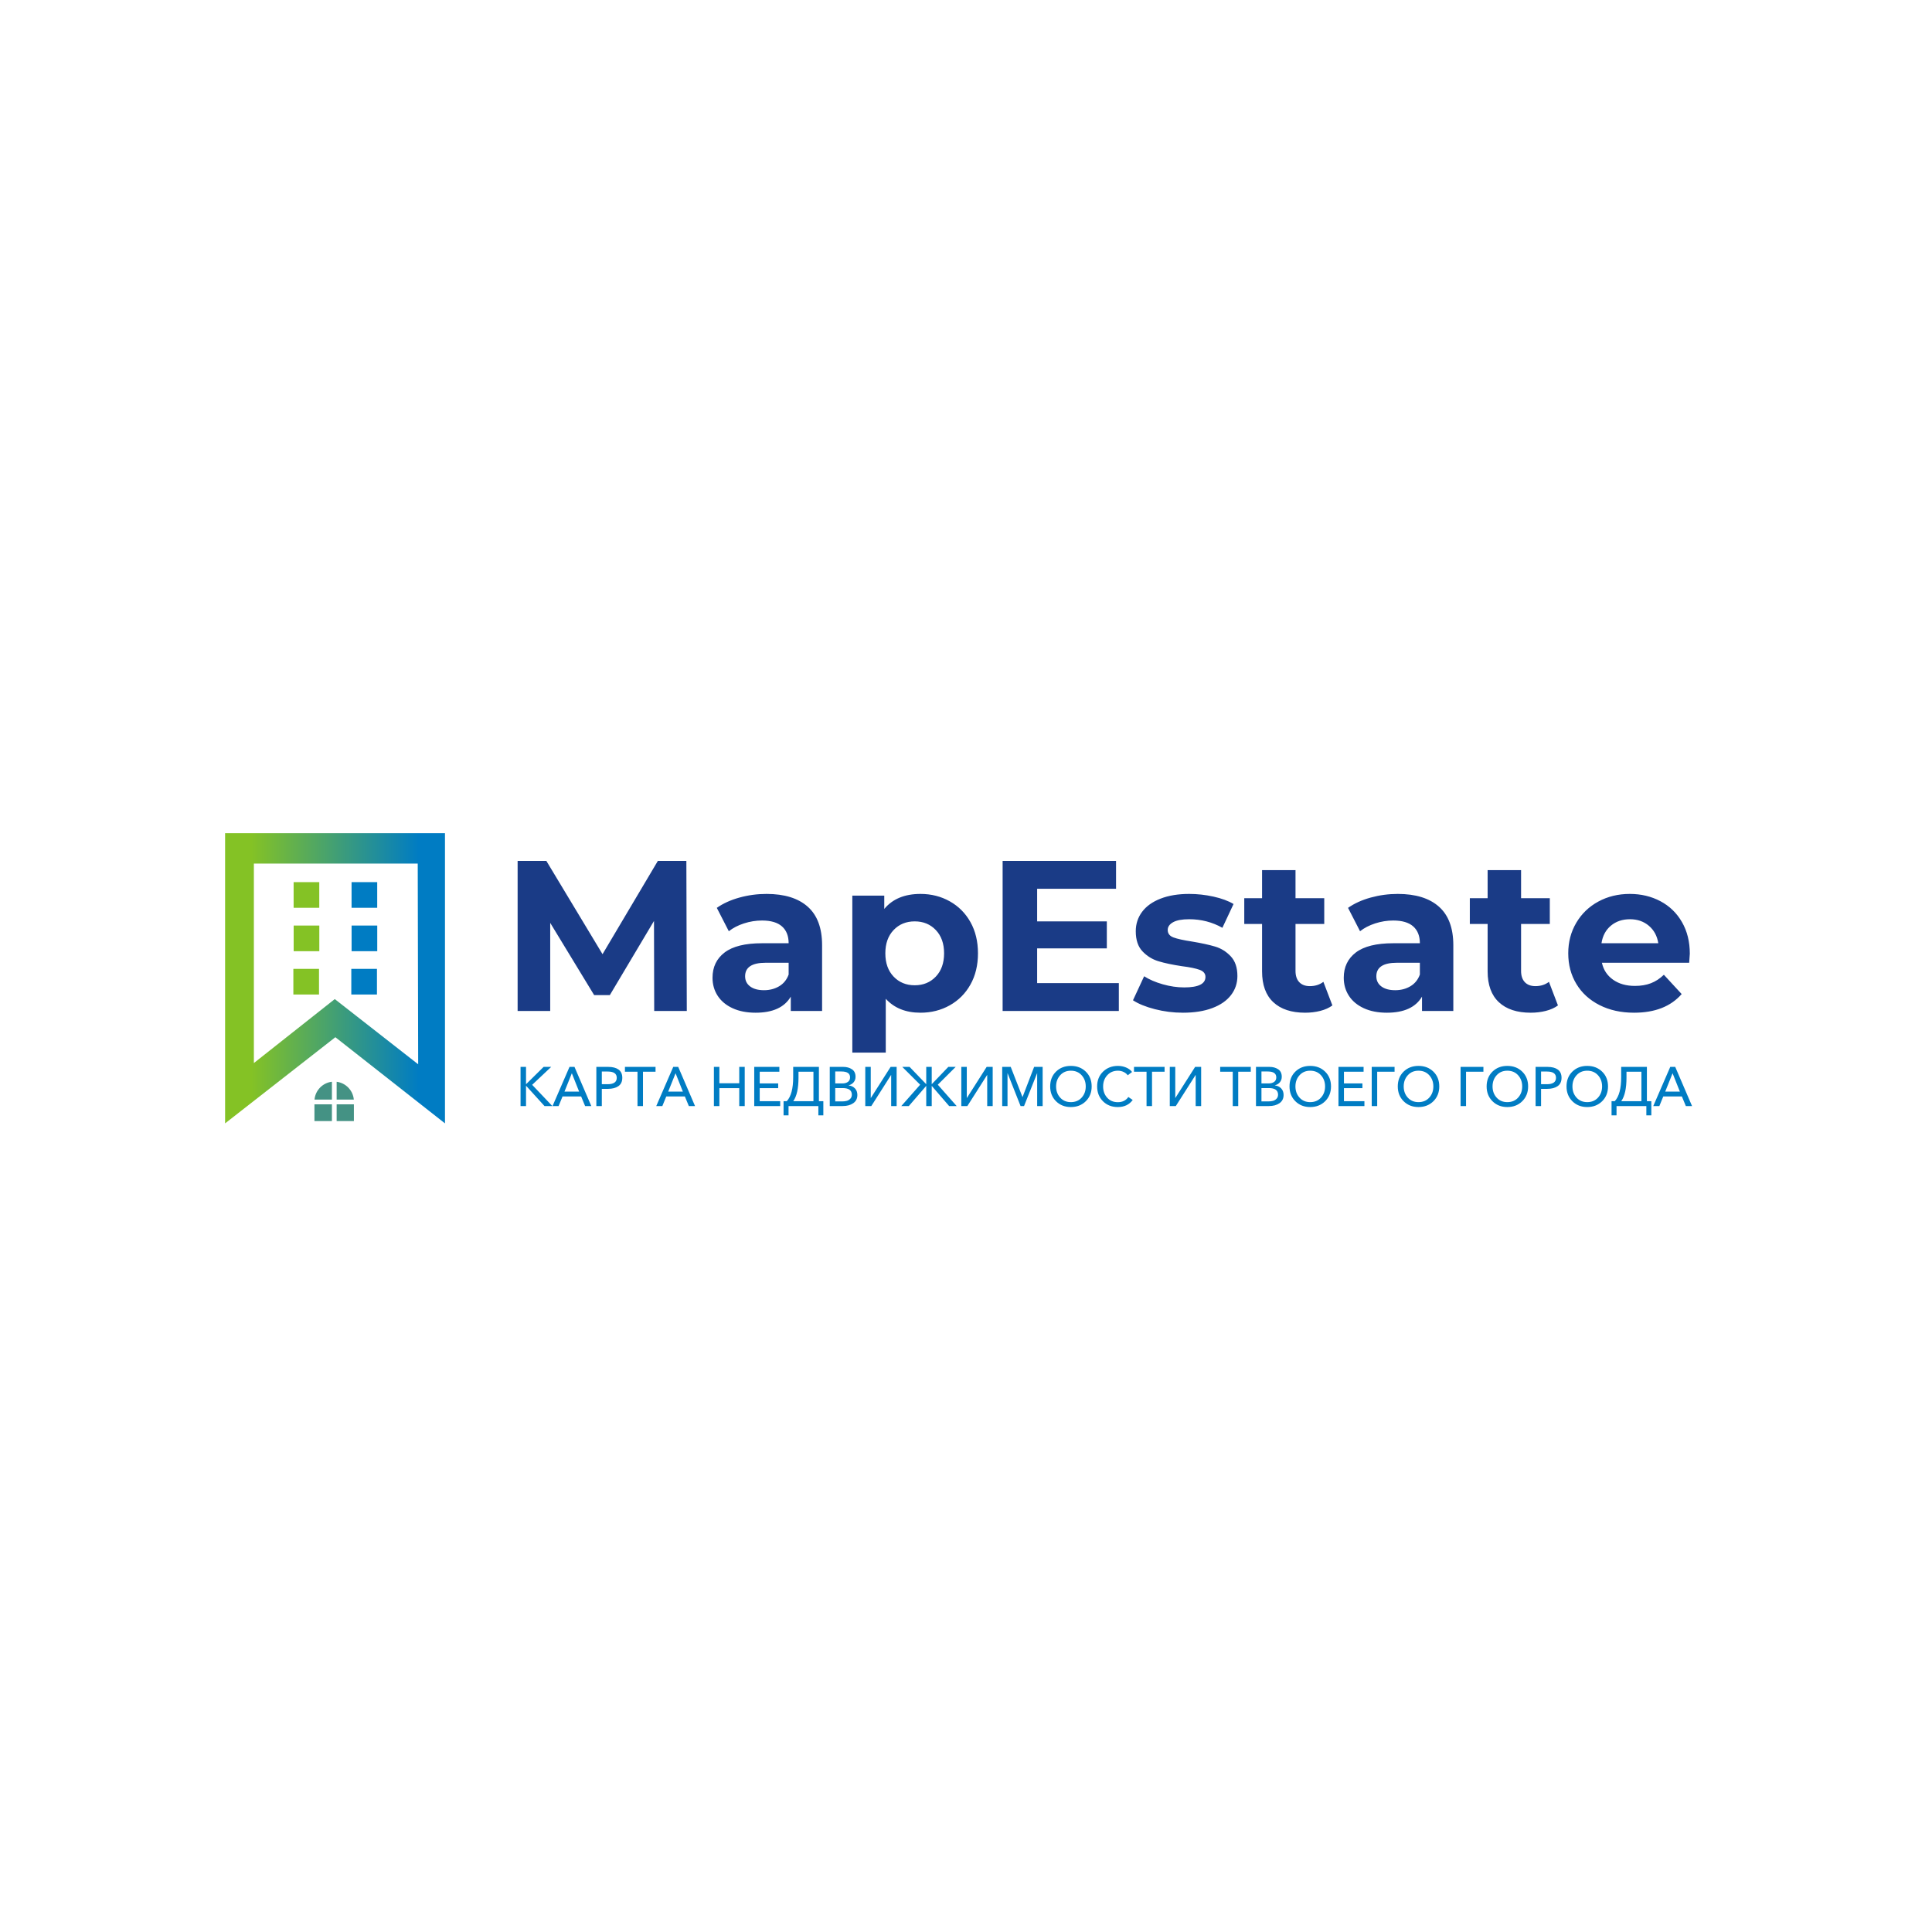 <?xml version="1.0" encoding="UTF-8"?> <svg xmlns="http://www.w3.org/2000/svg" width="500" height="500" viewBox="0 0 500 500" fill="none"><g clip-path="url(#clip0_1168_1453)"><g clip-path="url(#clip1_1168_1453)"><path fill-rule="evenodd" clip-rule="evenodd" d="M58.254 215.632H115.16V290.73L86.79 268.429L58.254 290.73V215.632ZM65.703 223.499H108.109L108.222 275.436L86.639 258.563L65.703 275.116L65.703 223.499Z" fill="url(#paint0_linear_1168_1453)"></path><path d="M82.627 228.295H75.988V234.934H82.627V228.295Z" fill="#84C225"></path><path d="M82.638 239.531H75.999V246.17H82.638V239.531Z" fill="#84C225"></path><path d="M82.561 250.74H75.922V257.379H82.561V250.74Z" fill="#84C225"></path><path d="M97.623 228.295H90.984V234.934H97.623V228.295Z" fill="#007CC3"></path><path d="M97.632 239.531H90.993V246.17H97.632V239.531Z" fill="#007CC3"></path><path d="M97.556 250.74H90.917V257.379H97.556V250.74Z" fill="#007CC3"></path><path d="M134.717 286.247V276.11H136.135V280.577H136.163L140.688 276.11H142.649L137.724 280.749L142.95 286.247H140.917L136.163 281.007H136.135V286.247L134.717 286.247ZM142.993 286.247L147.388 276.11H148.677L153.03 286.247H151.426L150.395 283.756H145.584L144.568 286.247H142.993ZM146.086 282.51H149.88L147.99 277.757L146.086 282.51ZM154.333 286.247V276.11H157.425C158.561 276.11 159.449 276.342 160.088 276.805C160.728 277.268 161.048 277.976 161.048 278.931C161.048 279.905 160.711 280.625 160.038 281.093C159.365 281.561 158.47 281.794 157.354 281.794H155.75V286.247L154.333 286.247ZM155.75 280.592H157.253C158.828 280.592 159.616 280.038 159.616 278.931C159.616 277.852 158.838 277.313 157.282 277.313H155.75V280.592ZM164.985 286.247V277.356H161.735V276.11H169.653V277.356H166.403V286.247H164.985ZM169.839 286.247L174.235 276.11H175.523L179.876 286.247H178.272L177.241 283.756H172.431L171.414 286.247H169.839ZM172.932 282.51H176.726L174.836 277.757L172.932 282.51ZM184.758 286.247V276.11H186.176V280.348H191.316V276.11H192.734V286.247H191.316V281.608H186.176V286.247H184.758ZM195.196 286.247V276.11H201.697V277.356H196.614V280.391H201.396V281.608H196.614V284.987H201.912V286.247L195.196 286.247ZM202.785 288.653V284.987H203.616C204.723 283.794 205.276 281.728 205.276 278.788V276.11H211.934V284.987H213.08V288.653H211.791V286.247H204.074V288.653H202.785ZM205.291 284.987H210.517V277.356H206.651V278.888C206.651 281.685 206.197 283.718 205.291 284.987ZM214.74 286.247V276.11H218.234C219.112 276.11 219.861 276.315 220.482 276.726C221.102 277.137 221.413 277.786 221.413 278.673C221.413 279.217 221.253 279.685 220.933 280.076C220.613 280.468 220.181 280.735 219.637 280.878V280.907C220.305 280.983 220.847 281.241 221.262 281.68C221.678 282.119 221.885 282.682 221.885 283.37C221.885 284.305 221.529 285.019 220.818 285.51C220.107 286.002 219.193 286.247 218.077 286.247L214.74 286.247ZM216.158 285.045H217.933C218.382 285.045 218.783 284.997 219.136 284.902C219.489 284.806 219.797 284.622 220.06 284.35C220.322 284.078 220.453 283.727 220.453 283.298C220.453 282.162 219.656 281.594 218.062 281.594H216.158V285.045ZM216.158 280.391H218.005C218.587 280.391 219.065 280.26 219.437 279.998C219.809 279.735 219.995 279.341 219.995 278.816C219.995 277.805 219.255 277.299 217.776 277.299H216.158V280.391ZM223.933 286.247V276.11H225.35V284.143H225.379L230.49 276.11H232.051V286.247H230.633V278.215H230.605L225.493 286.247H223.933ZM233.254 286.247L238.136 280.721L233.511 276.11H235.401L239.697 280.577H239.711V276.11H241.129V280.577H241.143L245.424 276.11H247.328L242.703 280.721L247.586 286.247H245.639L241.143 281.036H241.129V286.247H239.711V281.036H239.697L235.201 286.247H233.254ZM248.789 286.247V276.11H250.206V284.143H250.235L255.346 276.11H256.907V286.247H255.49V278.215H255.461L250.35 286.247H248.789ZM259.37 286.247V276.11H261.575L264.61 283.899H264.639L267.631 276.11H269.836V286.247H268.419V277.771H268.39L265.025 286.247H264.123L260.773 277.771H260.744V286.247H259.37ZM277.138 286.505C275.592 286.505 274.313 286.004 273.301 285.002C272.289 283.999 271.784 282.72 271.784 281.164C271.784 279.599 272.287 278.322 273.294 277.334C274.301 276.346 275.582 275.853 277.138 275.853C278.694 275.853 279.981 276.346 280.997 277.334C282.014 278.322 282.522 279.599 282.522 281.164C282.522 282.72 282.014 283.999 280.997 285.002C279.981 286.004 278.694 286.505 277.138 286.505ZM277.138 285.231C278.293 285.231 279.224 284.842 279.93 284.064C280.637 283.286 280.99 282.319 280.99 281.164C280.99 280.019 280.637 279.055 279.93 278.272C279.224 277.49 278.293 277.098 277.138 277.098C276.002 277.098 275.081 277.49 274.375 278.272C273.669 279.055 273.316 280.019 273.316 281.164C273.316 282.319 273.669 283.286 274.375 284.064C275.081 284.842 276.002 285.231 277.138 285.231ZM289.28 286.505C287.724 286.505 286.445 286.004 285.443 285.002C284.44 283.999 283.939 282.72 283.939 281.164C283.939 279.599 284.45 278.322 285.471 277.334C286.493 276.346 287.781 275.853 289.337 275.853C290.063 275.853 290.759 275.991 291.428 276.268C292.096 276.545 292.611 276.931 292.974 277.427L291.857 278.287C291.609 277.933 291.256 277.647 290.798 277.427C290.339 277.208 289.853 277.098 289.337 277.098C288.192 277.098 287.264 277.49 286.552 278.272C285.841 279.055 285.486 280.019 285.486 281.164C285.486 282.329 285.834 283.3 286.531 284.078C287.228 284.856 288.149 285.245 289.294 285.245C290.487 285.245 291.394 284.797 292.015 283.899L293.146 284.672C292.249 285.894 290.96 286.505 289.28 286.505ZM296.725 286.247V277.356H293.475V276.11H301.393V277.356H298.143V286.247H296.725ZM302.739 286.247V276.11H304.157V284.143H304.185L309.297 276.11H310.857V286.247H309.44V278.215H309.411L304.3 286.247H302.739ZM319.033 286.247V277.356H315.783V276.11H323.701V277.356H320.451V286.247H319.033ZM325.047 286.247V276.11H328.54C329.418 276.11 330.168 276.315 330.788 276.726C331.409 277.136 331.719 277.786 331.719 278.673C331.719 279.217 331.559 279.685 331.239 280.076C330.92 280.468 330.488 280.735 329.943 280.878V280.907C330.612 280.983 331.153 281.241 331.569 281.68C331.984 282.119 332.192 282.682 332.192 283.37C332.192 284.305 331.836 285.018 331.125 285.51C330.414 286.002 329.5 286.247 328.383 286.247L325.047 286.247ZM326.464 285.045H328.24C328.688 285.045 329.089 284.997 329.442 284.902C329.796 284.806 330.104 284.622 330.366 284.35C330.628 284.078 330.76 283.727 330.76 283.298C330.76 282.162 329.963 281.594 328.369 281.594H326.464V285.045ZM326.464 280.391H328.311C328.893 280.391 329.371 280.26 329.743 279.998C330.115 279.735 330.301 279.341 330.301 278.816C330.301 277.805 329.562 277.299 328.082 277.299H326.464L326.464 280.391ZM339.078 286.505C337.532 286.505 336.253 286.004 335.241 285.002C334.229 283.999 333.724 282.72 333.724 281.164C333.724 279.599 334.227 278.322 335.234 277.334C336.241 276.346 337.522 275.853 339.078 275.853C340.634 275.853 341.921 276.346 342.937 277.334C343.954 278.322 344.462 279.599 344.462 281.164C344.462 282.72 343.954 283.999 342.937 285.002C341.921 286.004 340.634 286.505 339.078 286.505ZM339.078 285.231C340.233 285.231 341.164 284.842 341.87 284.064C342.577 283.286 342.93 282.319 342.93 281.164C342.93 280.019 342.577 279.055 341.87 278.272C341.164 277.49 340.233 277.098 339.078 277.098C337.942 277.098 337.021 277.49 336.315 278.272C335.609 279.055 335.256 280.019 335.256 281.164C335.256 282.319 335.609 283.286 336.315 284.064C337.021 284.842 337.942 285.231 339.078 285.231ZM346.395 286.247V276.11H352.895V277.356H347.812V280.391H352.594V281.608H347.812V284.987H353.11V286.247L346.395 286.247ZM355 286.247V276.11H360.913V277.356H356.417V286.247H355ZM367.099 286.505C365.552 286.505 364.273 286.004 363.261 285.002C362.25 283.999 361.744 282.72 361.744 281.164C361.744 279.599 362.247 278.322 363.254 277.334C364.261 276.346 365.543 275.853 367.099 275.853C368.655 275.853 369.941 276.346 370.957 277.334C371.974 278.322 372.482 279.599 372.482 281.164C372.482 282.72 371.974 283.999 370.957 285.002C369.941 286.004 368.655 286.505 367.099 286.505ZM367.099 285.231C368.254 285.231 369.184 284.842 369.891 284.064C370.597 283.286 370.95 282.319 370.95 281.164C370.95 280.019 370.597 279.055 369.891 278.272C369.184 277.49 368.254 277.098 367.099 277.098C365.963 277.098 365.042 277.49 364.335 278.272C363.629 279.055 363.276 280.019 363.276 281.164C363.276 282.319 363.629 283.286 364.335 284.064C365.042 284.842 365.963 285.231 367.099 285.231ZM377.995 286.247V276.11H383.908V277.356H379.412V286.247H377.995ZM390.093 286.505C388.547 286.505 387.268 286.004 386.256 285.002C385.244 283.999 384.738 282.72 384.738 281.164C384.738 279.599 385.242 278.322 386.249 277.334C387.256 276.346 388.537 275.853 390.093 275.853C391.649 275.853 392.935 276.346 393.952 277.334C394.968 278.322 395.477 279.599 395.477 281.164C395.477 282.72 394.968 283.999 393.952 285.002C392.935 286.004 391.649 286.505 390.093 286.505ZM390.093 285.231C391.248 285.231 392.179 284.842 392.885 284.064C393.592 283.286 393.945 282.319 393.945 281.164C393.945 280.019 393.592 279.055 392.885 278.272C392.179 277.49 391.248 277.098 390.093 277.098C388.957 277.098 388.036 277.49 387.33 278.272C386.623 279.055 386.27 280.019 386.27 281.164C386.27 282.319 386.623 283.286 387.33 284.064C388.036 284.842 388.957 285.231 390.093 285.231ZM397.41 286.247V276.11H400.502C401.638 276.11 402.526 276.342 403.165 276.805C403.805 277.268 404.125 277.976 404.125 278.931C404.125 279.905 403.788 280.625 403.115 281.093C402.442 281.561 401.547 281.794 400.431 281.794H398.827V286.247L397.41 286.247ZM398.827 280.592H400.33C401.905 280.592 402.693 280.038 402.693 278.931C402.693 277.852 401.915 277.313 400.359 277.313H398.827V280.592ZM410.768 286.505C409.222 286.505 407.943 286.004 406.931 285.002C405.919 283.999 405.413 282.72 405.413 281.164C405.413 279.599 405.917 278.322 406.924 277.334C407.931 276.346 409.212 275.853 410.768 275.853C412.324 275.853 413.611 276.346 414.627 277.334C415.644 278.322 416.152 279.599 416.152 281.164C416.152 282.72 415.644 283.999 414.627 285.002C413.611 286.004 412.324 286.505 410.768 286.505ZM410.768 285.231C411.923 285.231 412.854 284.842 413.56 284.064C414.267 283.286 414.62 282.319 414.62 281.164C414.62 280.019 414.267 279.055 413.56 278.272C412.854 277.49 411.923 277.098 410.768 277.098C409.632 277.098 408.711 277.49 408.005 278.272C407.299 279.055 406.946 280.019 406.946 281.164C406.946 282.319 407.299 283.286 408.005 284.064C408.711 284.842 409.632 285.231 410.768 285.231ZM417.068 288.653V284.987H417.899C419.006 283.794 419.56 281.728 419.56 278.788V276.11H426.217V284.987H427.363V288.653H426.074V286.247H418.357V288.653H417.068ZM419.574 284.987H424.8V277.356H420.934V278.888C420.934 281.685 420.481 283.718 419.574 284.987ZM427.864 286.247L432.26 276.11H433.548L437.901 286.247H436.297L435.266 283.756H430.455L429.439 286.247H427.864ZM430.957 282.51H434.751L432.861 277.757L430.957 282.51Z" fill="#007CC3"></path><path fill-rule="evenodd" clip-rule="evenodd" d="M87.126 279.961C89.485 280.262 91.355 282.188 91.567 284.572H87.126V279.961ZM91.587 285.798V290.131H87.126V285.798H91.587ZM85.901 290.131H81.378V285.798H85.901V290.131ZM81.398 284.572C81.612 282.167 83.513 280.228 85.901 279.954V284.572H81.398Z" fill="#449284"></path><path d="M169.307 261.645L169.252 238.34L157.821 257.539H153.77L142.395 238.839V261.645H133.96V222.803H141.396L155.934 246.941L170.251 222.803H177.631L177.742 261.645L169.307 261.645ZM198.384 231.348C203.008 231.348 206.559 232.449 209.038 234.65C211.516 236.851 212.756 240.171 212.756 244.61V261.645H204.654V257.928C203.026 260.702 199.993 262.089 195.554 262.089C193.26 262.089 191.272 261.701 189.589 260.924C187.906 260.147 186.62 259.075 185.732 257.706C184.844 256.337 184.4 254.783 184.4 253.045C184.4 250.27 185.445 248.088 187.535 246.497C189.626 244.906 192.853 244.111 197.218 244.111H204.099C204.099 242.224 203.526 240.772 202.379 239.755C201.232 238.738 199.512 238.229 197.218 238.229C195.628 238.229 194.065 238.478 192.53 238.978C190.994 239.477 189.69 240.152 188.617 241.003L185.51 234.955C187.138 233.808 189.089 232.92 191.364 232.291C193.639 231.662 195.979 231.348 198.384 231.348ZM197.718 256.263C199.198 256.263 200.511 255.921 201.658 255.236C202.805 254.552 203.618 253.544 204.099 252.212V249.16H198.162C194.611 249.16 192.835 250.326 192.835 252.656C192.835 253.766 193.27 254.644 194.139 255.292C195.008 255.939 196.201 256.263 197.718 256.263ZM238.225 231.348C241 231.348 243.525 231.986 245.8 233.263C248.075 234.539 249.86 236.333 251.154 238.645C252.449 240.957 253.097 243.648 253.097 246.719C253.097 249.789 252.449 252.481 251.154 254.793C249.86 257.105 248.075 258.899 245.8 260.175C243.525 261.451 241 262.089 238.225 262.089C234.415 262.089 231.419 260.887 229.236 258.483V272.411H220.58V231.792H228.848V235.232C230.993 232.643 234.119 231.348 238.225 231.348ZM236.727 254.987C238.947 254.987 240.769 254.238 242.193 252.739C243.617 251.241 244.329 249.234 244.329 246.719C244.329 244.203 243.617 242.196 242.193 240.698C240.769 239.2 238.947 238.451 236.727 238.451C234.508 238.451 232.686 239.2 231.261 240.698C229.837 242.196 229.125 244.203 229.125 246.719C229.125 249.234 229.837 251.241 231.261 252.739C232.686 254.238 234.508 254.987 236.727 254.987ZM289.553 254.432V261.645H259.478V222.803H288.832V230.016H268.412V238.451H286.446V245.443H268.412V254.432H289.553ZM306.145 262.089C303.666 262.089 301.243 261.784 298.876 261.174C296.508 260.564 294.621 259.796 293.216 258.871L296.101 252.656C297.433 253.507 299.042 254.201 300.929 254.737C302.815 255.273 304.665 255.542 306.478 255.542C310.14 255.542 311.971 254.635 311.971 252.823C311.971 251.972 311.472 251.361 310.473 250.992C309.474 250.622 307.939 250.307 305.867 250.048C303.426 249.678 301.41 249.253 299.819 248.772C298.228 248.291 296.85 247.44 295.685 246.219C294.52 244.999 293.937 243.26 293.937 241.003C293.937 239.117 294.483 237.443 295.574 235.981C296.665 234.52 298.256 233.383 300.346 232.569C302.436 231.755 304.905 231.348 307.754 231.348C309.862 231.348 311.962 231.579 314.052 232.042C316.142 232.504 317.872 233.142 319.24 233.956L316.355 240.116C313.728 238.636 310.861 237.896 307.754 237.896C305.904 237.896 304.517 238.155 303.592 238.673C302.667 239.191 302.205 239.857 302.205 240.67C302.205 241.595 302.704 242.243 303.703 242.613C304.702 242.982 306.293 243.334 308.475 243.667C310.917 244.074 312.915 244.509 314.468 244.971C316.022 245.433 317.372 246.275 318.519 247.496C319.666 248.716 320.239 250.418 320.239 252.601C320.239 254.45 319.684 256.097 318.575 257.539C317.465 258.982 315.846 260.101 313.719 260.896C311.592 261.692 309.067 262.089 306.145 262.089ZM344.821 260.203C343.97 260.832 342.925 261.303 341.686 261.618C340.447 261.932 339.143 262.089 337.774 262.089C334.223 262.089 331.476 261.183 329.534 259.37C327.592 257.558 326.621 254.894 326.621 251.38V239.117H322.015V232.458H326.621V225.189H335.277V232.458H342.713V239.117H335.277V251.269C335.277 252.527 335.601 253.498 336.248 254.182C336.895 254.866 337.811 255.209 338.995 255.209C340.364 255.209 341.529 254.839 342.491 254.099L344.821 260.203ZM361.745 231.348C366.37 231.348 369.921 232.449 372.4 234.65C374.878 236.851 376.117 240.171 376.117 244.61V261.646H368.016V257.928C366.388 260.702 363.355 262.089 358.915 262.089C356.622 262.089 354.633 261.701 352.95 260.924C351.267 260.147 349.982 259.075 349.094 257.706C348.206 256.337 347.762 254.783 347.762 253.045C347.762 250.27 348.807 248.088 350.897 246.497C352.987 244.906 356.215 244.111 360.58 244.111H367.461C367.461 242.224 366.887 240.772 365.741 239.755C364.594 238.738 362.874 238.229 360.58 238.229C358.989 238.229 357.426 238.479 355.891 238.978C354.356 239.477 353.052 240.152 351.979 241.003L348.872 234.955C350.499 233.808 352.451 232.92 354.726 232.291C357.001 231.663 359.341 231.348 361.745 231.348ZM361.08 256.263C362.559 256.263 363.872 255.921 365.019 255.236C366.166 254.552 366.98 253.544 367.461 252.212V249.16H361.523C357.972 249.16 356.196 250.326 356.196 252.656C356.196 253.766 356.631 254.645 357.501 255.292C358.37 255.939 359.563 256.263 361.08 256.263ZM403.196 260.203C402.345 260.832 401.3 261.303 400.061 261.618C398.822 261.932 397.518 262.089 396.149 262.089C392.598 262.089 389.851 261.183 387.909 259.37C385.967 257.558 384.996 254.894 384.996 251.38V239.117H380.39V232.458H384.996V225.189H393.652V232.458H401.088V239.117H393.652V251.269C393.652 252.527 393.976 253.498 394.623 254.182C395.271 254.866 396.186 255.209 397.37 255.209C398.739 255.209 399.904 254.839 400.866 254.099L403.196 260.203ZM437.322 246.83C437.322 246.941 437.267 247.718 437.156 249.16H414.572C414.978 251.01 415.94 252.471 417.457 253.544C418.974 254.617 420.86 255.153 423.117 255.153C424.671 255.153 426.049 254.922 427.251 254.459C428.453 253.997 429.572 253.267 430.608 252.268L435.214 257.262C432.402 260.48 428.296 262.089 422.895 262.089C419.529 262.089 416.551 261.433 413.961 260.119C411.372 258.806 409.374 256.984 407.968 254.654C406.563 252.323 405.86 249.678 405.86 246.719C405.86 243.796 406.553 241.161 407.941 238.811C409.328 236.462 411.233 234.631 413.656 233.318C416.079 232.005 418.789 231.348 421.785 231.348C424.708 231.348 427.353 231.977 429.72 233.235C432.088 234.493 433.947 236.296 435.297 238.645C436.647 240.994 437.322 243.722 437.322 246.83ZM421.841 237.896C419.88 237.896 418.234 238.451 416.902 239.561C415.57 240.67 414.757 242.187 414.461 244.111H429.166C428.87 242.224 428.056 240.717 426.724 239.588C425.392 238.46 423.764 237.896 421.841 237.896Z" fill="#1A3B86"></path></g></g><defs><linearGradient id="paint0_linear_1168_1453" x1="65.083" y1="253.181" x2="108.331" y2="253.181" gradientUnits="userSpaceOnUse"><stop stop-color="#84C225"></stop><stop offset="1" stop-color="#007CC3"></stop></linearGradient><clipPath id="clip0_1168_1453"><rect width="500" height="500" fill="white"></rect></clipPath><clipPath id="clip1_1168_1453"><rect width="553" height="317.975" fill="white" transform="translate(-27 91.175)"></rect></clipPath></defs></svg> 